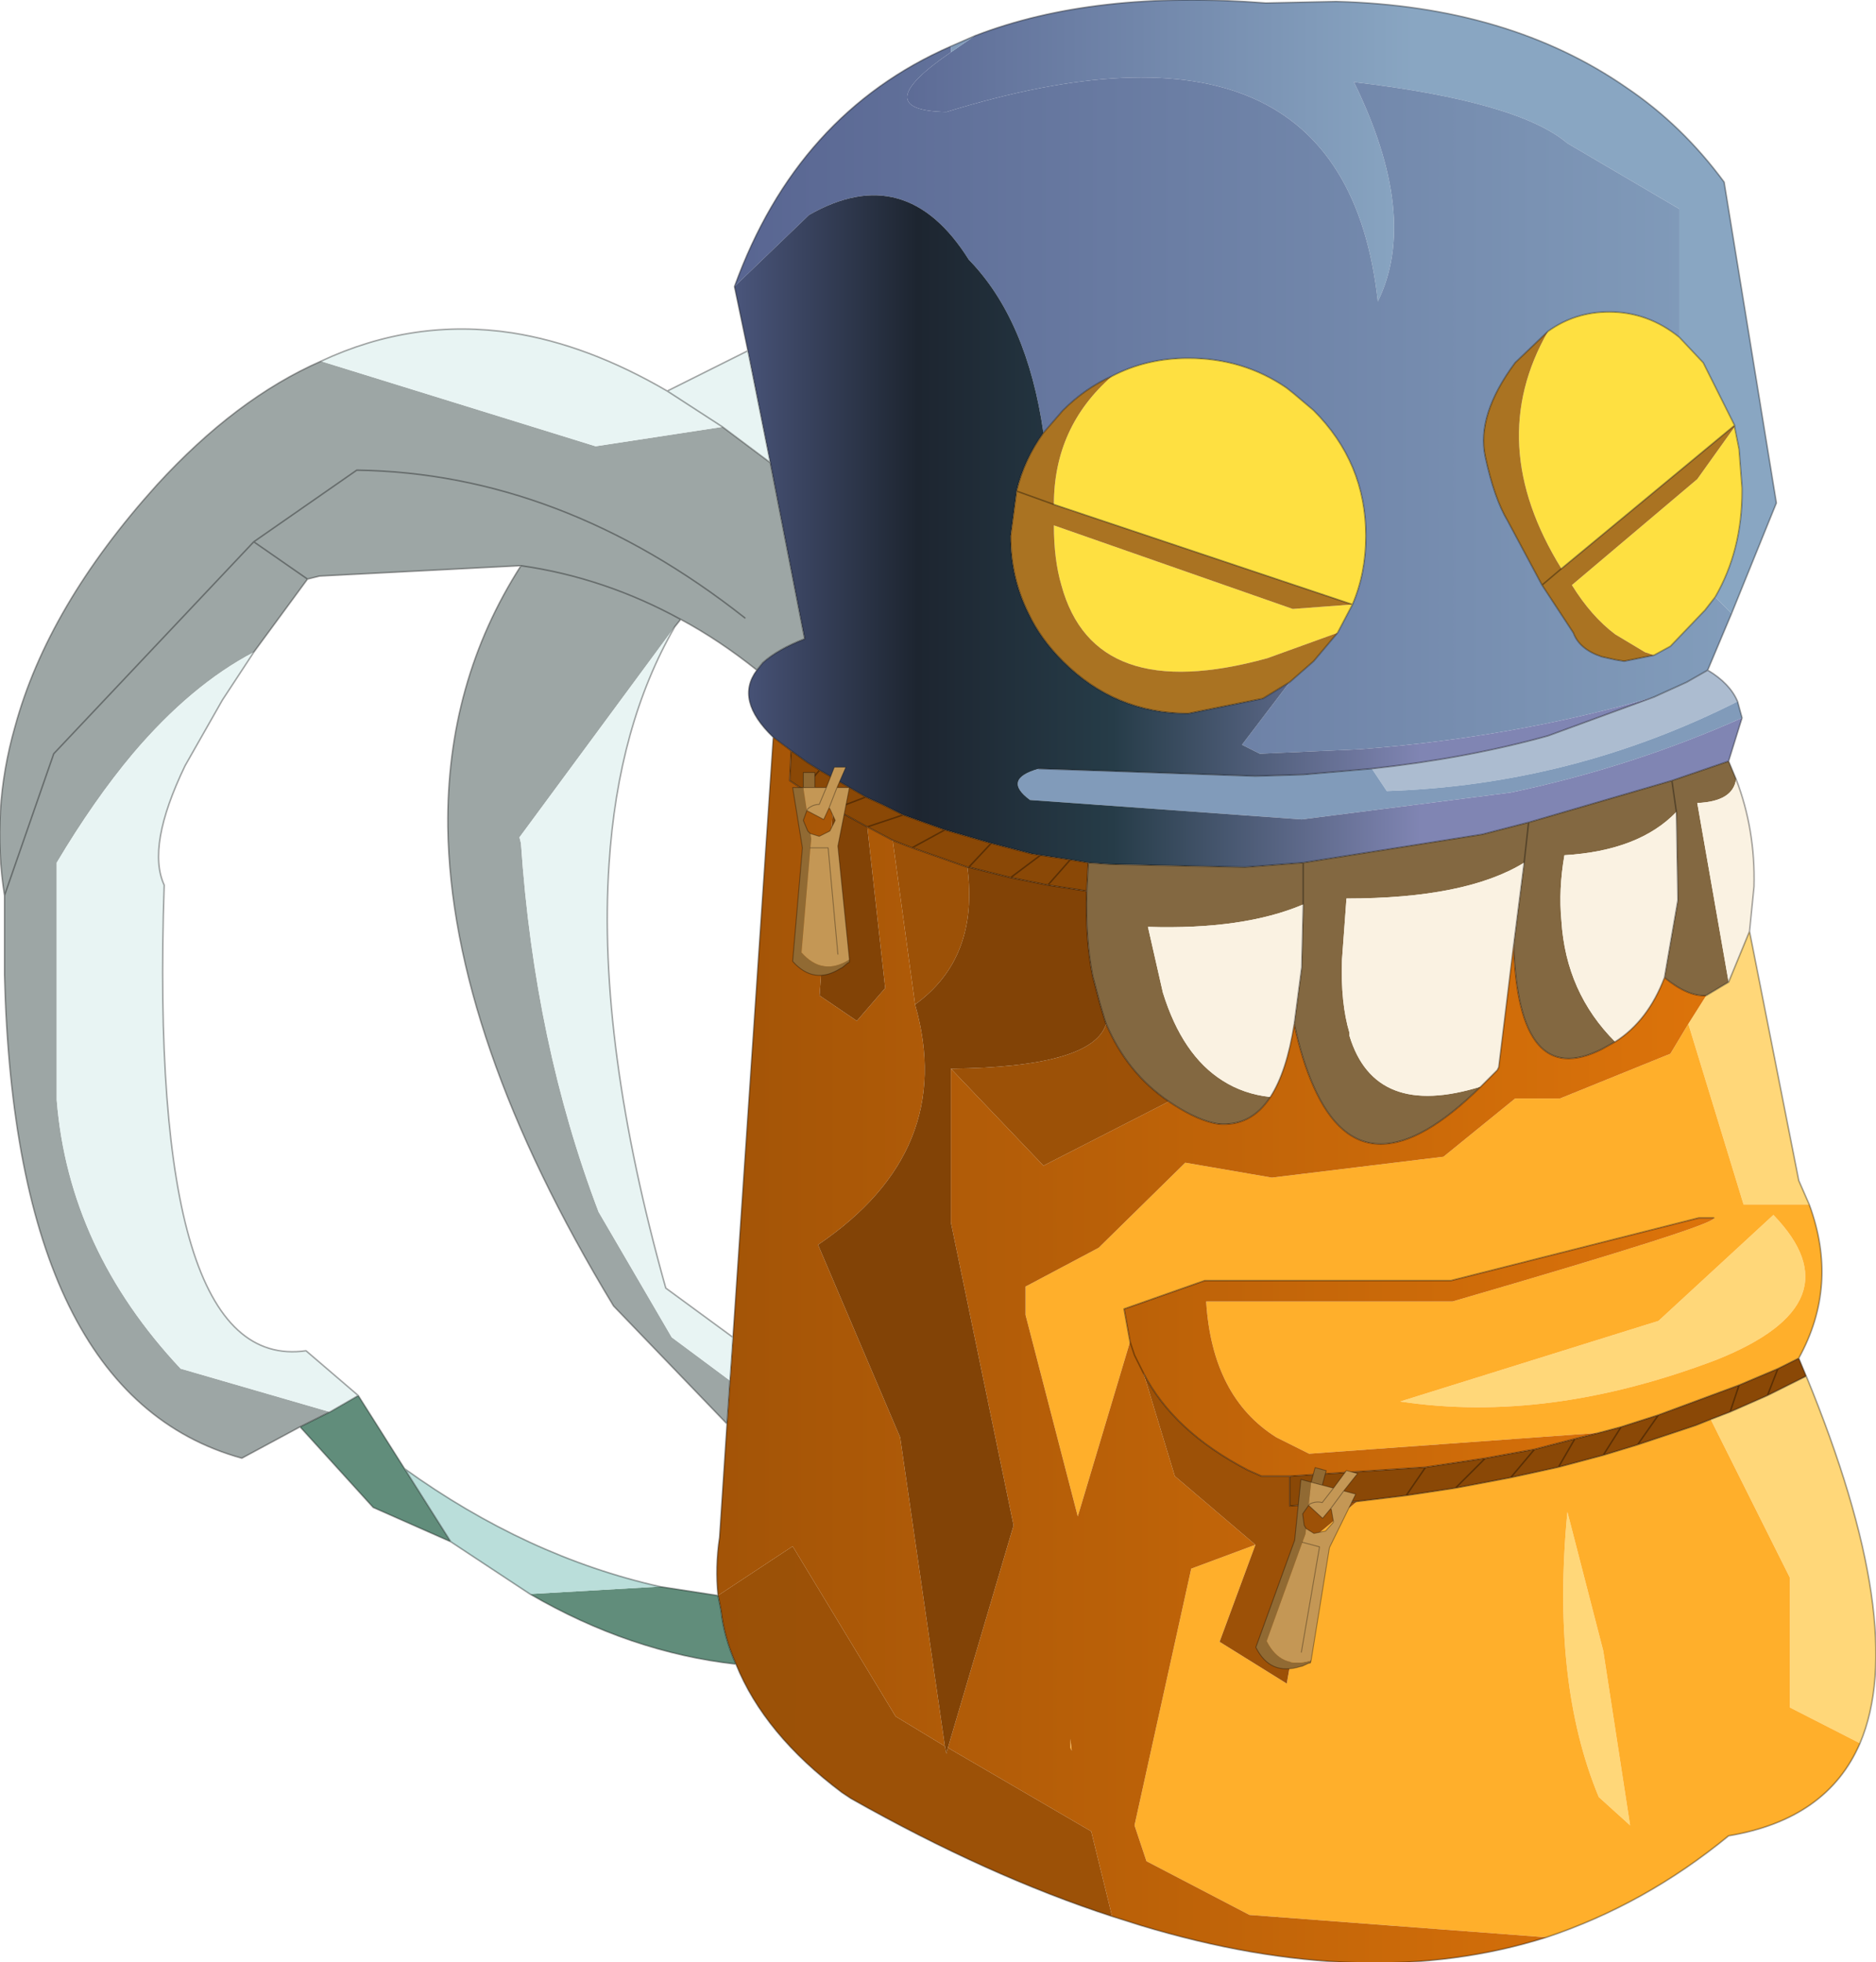 <?xml version="1.0"?>
<svg xmlns="http://www.w3.org/2000/svg" xmlns:xlink="http://www.w3.org/1999/xlink" width="77.1px" height="80.65px"><g transform="matrix(1, 0, 0, 1, -235.7, -164.15)"><use xlink:href="#object-0" width="62.85" height="65.75" transform="matrix(1.227, 0, 0, 1.227, 235.7, 164.15)"/></g><defs><g transform="matrix(1, 0, 0, 1, 0, 0)" id="object-0"><use xlink:href="#object-1" width="62.85" height="65.75" transform="matrix(1, 0, 0, 1, 0, 0)"/><use xlink:href="#object-2" width="3.2" height="11.75" transform="matrix(0.594, 0, 0, 0.594, 26.55, 25.7)"/><use xlink:href="#object-4" width="3.2" height="11.75" transform="matrix(0.574, 0.154, -0.154, 0.574, 43.75, 48.9)"/></g><g transform="matrix(1, 0, 0, 1, 0, 0)" id="object-1"><path fill-rule="evenodd" fill="url(#gradient-L05fa76679a540af42a3cdf65003d1ff5)" stroke="none" d="M32.65 1.2Q36.65 -0.35 42.4 0.1L44.75 0.05Q50.55 0.2 54.5 2.95Q56.35 4.2 57.75 6.1L59.5 16.85L58 20.55L57.45 20Q58.35 18.45 58.35 16.45L58.35 16.35L58.25 15.05L58.1 14.3L58.1 14.25L57.05 12.15L56.25 11.3L56.25 7L52.5 4.8Q50.85 3.4 45.35 2.75Q47.55 7.25 46.15 10.1Q45 -0.35 31.7 3.75Q29 3.7 31.85 1.75L32.65 1.2"/><path fill-rule="evenodd" fill="url(#gradient-L0e756c97cfdedf0b03f65a6d00984664)" stroke="none" d="M58 20.55L57.2 22.45L56.5 22.85L55.4 23.35Q50.75 24.7 45.55 25.1L42.2 25.25L41.6 24.95L43.2 22.85L44 22.15L44.8 21.2L45.3 20.25Q45.75 19.2 45.75 17.95Q45.75 15.5 44 13.75L43.35 13.2L43.1 13Q41.65 12 39.8 12Q38.4 12 37.25 12.6Q36.35 13 35.6 13.75L34.95 14.5Q34.4 10.7 32.45 8.7Q30.35 5.35 27.1 7.2L24.6 9.6Q26.7 3.8 31.85 1.55L31.85 1.75Q29 3.7 31.7 3.75Q45 -0.35 46.15 10.1Q47.55 7.25 45.35 2.75Q50.85 3.4 52.5 4.8L56.25 7L56.25 11.3Q55.2 10.45 53.9 10.45Q52.75 10.45 51.85 11.1L50.75 12.15Q49.45 13.9 49.75 15.3Q50.05 16.7 50.5 17.45L51.65 19.6L52.7 21.2Q52.9 21.75 53.65 22L54.1 22.1L54.4 22.15L55.4 21.95L55.95 21.65L57.05 20.5L57.1 20.45L57.45 20L58 20.55"/><path fill-rule="evenodd" fill="#acbcd0" stroke="none" d="M57.2 22.45Q57.95 22.9 58.2 23.5Q52.65 26.3 46.45 26.5L45.95 25.75Q49.15 25.4 51.85 24.65L55.4 23.35L56.5 22.85L57.2 22.45"/><path fill-rule="evenodd" fill="#819bba" stroke="none" d="M58.2 23.5L58.35 24.05Q54.65 25.7 50.6 26.55L43.6 27.45L34.5 26.8Q33.55 26.1 34.8 25.75L42.05 26L43.65 25.95L45.95 25.75L46.45 26.5Q52.65 26.3 58.2 23.5M31.85 1.55L32.65 1.2L31.85 1.75L31.85 1.55"/><path fill-rule="evenodd" fill="url(#gradient-Lad94c11a3e3e75ae96bdca63b5707910)" stroke="none" d="M58.35 24.05L57.9 25.5L56 26.15L51.2 27.55L49.65 27.95L43.65 28.9L41.7 29.05L37.15 28.95L36.45 28.9L35.85 28.8L34.85 28.65L34.55 28.6L33.2 28.25L31.65 27.8L30.25 27.3L29.55 26.95L29 26.7L27.45 25.8L27.05 25.55L26.5 25.15L25.9 24.7Q24.6 23.45 25.35 22.45L25.55 22.2Q26.05 21.75 26.95 21.4L25.8 15.5L25.05 11.75L24.6 9.6L27.1 7.2Q30.35 5.35 32.45 8.7Q34.4 10.7 34.95 14.5Q34.3 15.4 34.05 16.45L33.85 17.95Q33.85 19.35 34.45 20.55Q34.85 21.4 35.6 22.15Q37.35 23.9 39.8 23.9L42.3 23.4L43.2 22.85L41.6 24.95L42.2 25.25L45.55 25.1Q50.75 24.7 55.4 23.35L51.85 24.65Q49.15 25.4 45.95 25.75L43.65 25.95L42.05 26L34.8 25.75Q33.55 26.1 34.5 26.8L43.6 27.45L50.6 26.55Q54.65 25.7 58.35 24.05"/><path fill-rule="evenodd" fill="#836841" stroke="none" d="M57.9 25.5L58.15 26.1Q58.05 26.85 56.85 26.9L57.9 32.9L57.15 33.35Q56.55 33.4 55.75 32.75L56.2 30.15L56.15 27.2Q54.9 28.5 52.4 28.65Q52.2 29.8 52.3 30.85Q52.45 33.25 54.1 34.9L53.65 35.15Q50.85 36.55 50.7 31.65L51.05 28.9Q49.1 30.1 45.1 30.1L44.95 32.15Q44.9 33.6 45.2 34.6L45.2 34.7Q46.05 37.5 49.6 36.4Q45.7 40.25 44 36.4Q43.6 35.5 43.35 34.3L43.6 32.4L43.65 30.3L43.65 28.9L49.65 27.95L51.2 27.55L51.05 28.9L51.2 27.55L56 26.15L57.9 25.5M43.65 28.9L43.65 30.3Q41.65 31.15 38.45 31.05L38.95 33.25Q39.6 35.35 40.95 36.2Q41.65 36.65 42.55 36.75Q41.9 37.75 40.8 37.65Q40.15 37.55 39.3 37L39.15 36.9Q37.75 35.95 37.05 34.3L37 34.15L36.85 33.65L36.6 32.7Q36.35 31.45 36.4 29.85L36.45 28.9L37.15 28.95L41.7 29.05L43.65 28.9M56 26.15L56.15 27.2L56 26.15"/><path fill-rule="evenodd" fill="#faf2e2" stroke="none" d="M58.15 26.1Q58.8 27.8 58.75 29.7L58.6 31.2L57.9 32.9L56.85 26.9Q58.05 26.85 58.15 26.1M43.65 30.3L43.6 32.4L43.35 34.3Q43.1 35.9 42.55 36.75Q41.65 36.65 40.95 36.2Q39.6 35.35 38.95 33.25L38.45 31.05Q41.65 31.15 43.65 30.3M49.6 36.4Q46.05 37.5 45.2 34.7L45.2 34.6Q44.9 33.6 44.95 32.15L45.1 30.1Q49.1 30.1 51.05 28.9L50.7 31.65L50.2 35.75L50.15 35.85L49.6 36.4M54.1 34.9Q52.45 33.25 52.3 30.85Q52.2 29.8 52.4 28.65Q54.9 28.5 56.15 27.2L56.2 30.15L55.75 32.75Q55.2 34.2 54.1 34.9"/><path fill-rule="evenodd" fill="#ffd779" stroke="none" d="M58.6 31.2L60.25 39.55L60.6 40.35L58.4 40.35L56.55 34.3L57.15 33.35L57.9 32.9L58.6 31.2M60.5 46.1Q63.95 54.5 62.3 58.4L59.95 57.2L59.95 52.85L57.3 47.55L57.95 47.3L59.2 46.75L60.5 46.1M57.5 45.55Q51.85 47.7 46.9 46.95L55.55 44.25L59.4 40.7Q62.25 43.65 57.5 45.55M54.6 61.15L53.55 60.2Q51.95 56.35 52.5 50.65L53.7 55.3L54.6 61.15"/><path fill-rule="evenodd" fill="#ffaf2b" stroke="none" d="M60.6 40.35Q61.6 43.05 60.25 45.5L59.55 45.85L58.25 46.4L55.55 47.4L54.3 47.8L53.55 48L43.85 48.7L42.75 48.15Q40.6 46.8 40.4 43.6L48.65 43.6Q57.6 41 57.4 40.8L56.9 40.8L48.6 42.9L40.35 42.9L37.65 43.85L37.85 44.95L36.1 50.8L34.35 44.05L34.35 43.1L36.8 41.8L39.7 38.95L42.6 39.45L48.35 38.75L50.75 36.8L52.25 36.8L55.95 35.3L56.55 34.3L58.4 40.35L60.6 40.35M62.3 58.4Q61.2 60.95 57.9 61.5Q55.1 63.8 51.8 64.9L41.85 64.15L38.4 62.35L38 61.15L39.9 52.55L42.05 51.75L40.85 55L43.1 56.4L43.95 51.55L45.45 50.3L47.1 50.1L48.75 49.85L50.6 49.5L52.2 49.15L53.7 48.75L54.85 48.4L56.8 47.75L57.3 47.55L59.95 52.85L59.95 57.2L62.3 58.4M57.3 47.55L56.8 47.75L57.3 47.55M57.5 45.55Q62.25 43.65 59.4 40.7L55.55 44.25L46.9 46.95Q51.85 47.7 57.5 45.55M35.85 58.55L35.85 58.25L35.9 58.65L35.85 58.55M54.6 61.15L53.7 55.3L52.5 50.65Q51.95 56.35 53.55 60.2L54.6 61.15"/><path fill-rule="evenodd" fill="#8a4806" stroke="none" d="M60.25 45.5L60.5 46.1L59.2 46.75L57.95 47.3L58.25 46.4L55.55 47.4L54.3 47.8L53.55 48L52.75 48.2L51.4 48.55L49.75 48.85L47.75 49.15L43.2 49.45L43.2 50.45L45.45 50.3L47.1 50.1L47.75 49.15L47.1 50.1L48.75 49.85L50.6 49.5L52.2 49.15L52.75 48.2L52.2 49.15L53.7 48.75L54.85 48.4L56.8 47.75L57.3 47.55L57.95 47.3L58.25 46.4L59.55 45.85L60.25 45.5M51.4 48.55L50.6 49.5L51.4 48.55M48.75 49.85L49.75 48.85L48.75 49.85M59.55 45.85L59.2 46.75L59.55 45.85M53.7 48.75L54.3 47.8L53.7 48.75M55.55 47.4L54.85 48.4L55.55 47.4M26.5 25.15L27.05 25.55L27.45 25.8L26.9 26.45L26.45 26.15L26.5 25.15M26.9 26.45L27.45 25.8L29 26.7L29.55 26.95L30.25 27.3L31.65 27.8L33.2 28.25L34.55 28.6L34.85 28.65L35.85 28.8L36.45 28.9L36.4 29.85L35.1 29.65L33.85 29.4L32.45 29.05L32.4 29.05L30.55 28.4L31.65 27.8L30.55 28.4L29.9 28.15L29.05 27.7L27.95 27.1L27.9 27.1L26.9 26.45M27.95 27.1L29 26.7L27.95 27.1M33.2 28.25L32.45 29.05L33.2 28.25M29.05 27.7L30.25 27.3L29.05 27.7M35.85 28.8L35.1 29.65L35.85 28.8M34.85 28.65L33.85 29.4L34.85 28.65"/><path fill-rule="evenodd" fill="url(#gradient-La80a77c75eed9a5985f0247440147d45)" stroke="none" d="M51.8 64.9Q45.8 66.8 38.2 64.5L37.25 64.2L36.55 61.35L31.75 58.55L33.95 51.1L31.85 40.95L31.85 35.8L34.95 39.05L39.15 36.9L39.3 37Q40.15 37.55 40.8 37.65Q41.9 37.75 42.55 36.75Q43.1 35.9 43.35 34.3Q43.6 35.5 44 36.4Q45.7 40.25 49.6 36.4L50.15 35.85L50.2 35.75L50.7 31.65Q50.85 36.55 53.65 35.15L54.1 34.9Q55.2 34.2 55.75 32.75Q56.55 33.4 57.15 33.35L56.55 34.3L55.95 35.3L52.25 36.8L50.75 36.8L48.35 38.75L42.6 39.45L39.7 38.95L36.8 41.8L34.35 43.1L34.35 44.05L36.1 50.8L37.85 44.95L37.65 43.85L40.35 42.9L48.6 42.9L56.9 40.8L57.4 40.8Q57.6 41 48.65 43.6L40.4 43.6Q40.6 46.8 42.75 48.15L43.85 48.7L53.55 48L52.75 48.2L51.4 48.55L49.75 48.85L47.75 49.15L43.2 49.45L42.25 49.45L41.8 49.25Q39.3 47.95 38.3 46L39.35 49.45L42.05 51.75L39.9 52.55L38 61.15L38.4 62.35L41.85 64.15L51.8 64.9M24.55 44.8L25.9 24.7L26.5 25.15L26.45 26.15L26.9 26.45L27.9 27.1L27.45 33.35L28.7 34.2L29.65 33.1L29.05 27.7L29.9 28.15L30.65 33.65Q32.05 38.55 27.4 41.7L30.15 48.15L31.65 58.5L30 57.5L26.55 51.8L24.05 53.45Q23.95 52.5 24.1 51.5L24.35 47.7L24.45 46.25L24.55 44.8M37.85 44.95L38 45.4L38.3 46L38 45.4L37.85 44.95M35.85 58.55L35.9 58.65L35.85 58.25L35.85 58.55"/><path fill-rule="evenodd" fill="url(#gradient-Lb56f70124d56406e11ac040141a0fd28)" stroke="none" d="M37.25 64.2Q33.1 62.85 28.5 60.25L28.2 60.05Q25.6 58.1 24.65 55.75Q24.25 54.85 24.15 53.95L24.05 53.45L26.55 51.8L30 57.5L31.65 58.5L31.7 58.75L31.75 58.55L36.55 61.35L37.25 64.2M38.3 46Q39.3 47.95 41.8 49.25L42.25 49.45L43.2 49.45L43.2 50.45L45.45 50.3L43.95 51.55L43.1 56.4L40.85 55L42.05 51.75L39.35 49.45L38.3 46M30.55 28.4L32.4 29.05Q32.8 32.1 30.65 33.65L29.9 28.15L30.55 28.4M37.05 34.3Q37.75 35.95 39.15 36.9L34.95 39.05L31.85 35.8Q36.6 35.75 37.05 34.3"/><path fill-rule="evenodd" fill="#618d7b" stroke="none" d="M24.65 55.75Q21.1 55.35 17.75 53.4L22.1 53.15L24.05 53.45L24.15 53.95Q24.25 54.85 24.65 55.75M15.1 51.65L12.5 50.5L10.05 47.8L11.05 47.3L12 46.75L13.55 49.2L15.1 51.65"/><path fill-rule="evenodd" fill="#badeda" stroke="none" d="M17.75 53.4L15.1 51.65L13.55 49.2Q17.65 52.15 22.1 53.15L17.75 53.4"/><path fill-rule="evenodd" fill="#9da6a5" stroke="none" d="M10.05 47.8L8.1 48.85Q0.5 46.75 0.15 32.65L0.15 30Q-0.3 27.15 0.5 24.35Q1.6 20.3 5.25 16.25Q7.9 13.35 10.75 12.1L19.95 14.95L24.2 14.3L25.8 15.5L26.95 21.4Q26.05 21.75 25.55 22.2L25.35 22.45Q24.1 21.45 22.8 20.75L22.6 21L17.4 28.05L17.45 28.25Q17.9 34.95 20.05 40.6L22.5 44.8L24.45 46.25L24.35 47.7L20.55 43.75Q15.1 34.75 15 27.7Q14.95 22.85 17.45 18.95L10.7 19.3L10.3 19.4L8.5 21.85Q6.4 22.95 4.45 25.25Q3.15 26.8 1.9 28.9L1.9 36.85Q2.3 41.85 6.05 45.85L11.05 47.3L10.05 47.8M0.15 30L1.8 25.25L8.5 18.15L10.3 19.4L8.5 18.15L1.8 25.25L0.15 30M8.5 18.15L11.95 15.75Q18.8 15.85 24.95 20.7Q18.8 15.85 11.95 15.75L8.5 18.15M17.45 18.95Q20.25 19.35 22.8 20.75Q20.25 19.35 17.45 18.95"/><path fill-rule="evenodd" fill="#e8f4f3" stroke="none" d="M10.75 12.1Q13.85 10.65 17.15 11.15Q19.7 11.55 22.35 13.1L25.05 11.75L25.8 15.5L24.2 14.3L22.35 13.1L24.2 14.3L19.95 14.95L10.75 12.1M22.6 21Q20.7 24.3 20.4 28.95Q20 34.95 22.3 43.15L24.55 44.8L24.45 46.25L22.5 44.8L20.05 40.6Q17.9 34.95 17.45 28.25L17.4 28.05L22.6 21M11.05 47.3L6.05 45.85Q2.3 41.85 1.9 36.85L1.9 28.9Q3.15 26.8 4.45 25.25Q6.4 22.95 8.5 21.85L7.45 23.45L6.2 25.65Q4.9 28.35 5.5 29.65Q4.95 46 10.25 45.25L12 46.75L11.05 47.3"/><path fill-rule="evenodd" fill="#fee041" stroke="none" d="M56.25 11.3L57.05 12.15L58.1 14.25L52.3 19.05Q49.7 14.85 51.85 11.1Q52.75 10.45 53.9 10.45Q55.2 10.45 56.25 11.3M58.1 14.3L58.25 15.05L58.35 16.35L58.35 16.45Q58.35 18.45 57.45 20L57.1 20.45L57.05 20.5L55.95 21.65L55.4 21.95L55.1 21.85L54.1 21.25Q53.3 20.65 52.65 19.6L56.85 16.05L58.1 14.3M37.25 12.6Q38.4 12 39.8 12Q41.65 12 43.1 13L43.35 13.2L44 13.75Q45.75 15.5 45.75 17.95Q45.75 19.2 45.3 20.25L44.8 21.2L42.45 22.05Q36.65 23.65 35.55 19.6Q35.3 18.75 35.3 17.6L43.3 20.4L45.3 20.25L35.3 16.9Q35.3 14.3 37.25 12.6"/><path fill-rule="evenodd" fill="#aa7322" stroke="none" d="M58.1 14.25L58.1 14.3L56.85 16.05L52.65 19.6Q53.3 20.65 54.1 21.25L55.1 21.85L55.4 21.95L54.4 22.15L54.1 22.1L53.65 22Q52.9 21.75 52.7 21.2L51.65 19.6L50.5 17.45Q50.05 16.7 49.75 15.3Q49.45 13.9 50.75 12.15L51.85 11.1Q49.7 14.85 52.3 19.05L58.1 14.25M44.8 21.2L44 22.15L43.2 22.85L42.3 23.4L39.8 23.9Q37.35 23.9 35.6 22.15Q34.85 21.4 34.45 20.55Q33.85 19.35 33.85 17.95L34.05 16.45L35.3 16.9L45.3 20.25L43.3 20.4L35.3 17.6Q35.3 18.75 35.55 19.6Q36.65 23.65 42.45 22.05L44.8 21.2M52.3 19.05L51.65 19.6L52.3 19.05M35.3 16.9L34.05 16.45Q34.3 15.4 34.95 14.5L35.6 13.75Q36.35 13 37.25 12.6Q35.3 14.3 35.3 16.9"/><path fill-rule="evenodd" fill="url(#gradient-L1cecb1e820f81de193a7edfc1d15755b)" stroke="none" d="M27.9 27.1L27.95 27.1L27.9 27.1L27.45 33.35L28.7 34.2L29.65 33.1L29.05 27.7L27.95 27.1L27.9 27.1M32.4 29.05L32.45 29.05L32.4 29.05Q32.8 32.1 30.65 33.65Q32.05 38.55 27.4 41.7L30.15 48.15L31.65 58.5L31.7 58.75L31.75 58.55L33.95 51.1L31.85 40.95L31.85 35.8Q36.6 35.75 37.05 34.3L37 34.15L36.85 33.65L36.6 32.7Q36.35 31.45 36.4 29.85L35.1 29.65L33.85 29.4L32.45 29.05L32.4 29.05"/><path fill="none" stroke="#000000" stroke-opacity="0.341" stroke-width="0.05" stroke-linecap="round" stroke-linejoin="round" d="M32.65 1.2Q36.65 -0.35 42.4 0.1L44.75 0.05Q50.55 0.2 54.5 2.95Q56.35 4.2 57.75 6.1L59.5 16.85L58 20.55L57.2 22.45Q57.95 22.9 58.2 23.5L58.35 24.05L57.9 25.5L58.15 26.1Q58.8 27.8 58.75 29.7L58.6 31.2L60.25 39.55L60.6 40.35Q61.6 43.05 60.25 45.5L60.5 46.1Q63.95 54.5 62.3 58.4Q61.2 60.95 57.9 61.5Q55.1 63.8 51.8 64.9Q45.8 66.8 38.2 64.5L37.25 64.2Q33.1 62.85 28.5 60.25L28.2 60.05Q25.6 58.1 24.65 55.75Q21.1 55.35 17.75 53.4L15.1 51.65L12.5 50.5L10.05 47.8L8.1 48.85Q0.5 46.75 0.15 32.65L0.15 30Q-0.3 27.15 0.5 24.35Q1.6 20.3 5.25 16.25Q7.9 13.35 10.75 12.1Q13.85 10.65 17.15 11.15Q19.7 11.55 22.35 13.1L25.05 11.75L24.6 9.6Q26.7 3.8 31.85 1.55L32.65 1.2M56.25 11.3L57.05 12.15L58.1 14.25L58.1 14.3L58.25 15.05L58.35 16.35L58.35 16.45Q58.35 18.45 57.45 20L57.1 20.45L57.05 20.5L55.95 21.65L55.4 21.95L54.4 22.15L54.1 22.1L53.65 22Q52.9 21.75 52.7 21.2L51.65 19.6L50.5 17.45Q50.05 16.7 49.75 15.3Q49.45 13.9 50.75 12.15L51.85 11.1Q52.75 10.45 53.9 10.45Q55.2 10.45 56.25 11.3M37.25 12.6Q38.4 12 39.8 12Q41.65 12 43.1 13L43.35 13.2L44 13.75Q45.75 15.5 45.75 17.95Q45.75 19.2 45.3 20.25L44.8 21.2L44 22.15L43.2 22.85L42.3 23.4L39.8 23.9Q37.35 23.9 35.6 22.15Q34.85 21.4 34.45 20.55Q33.85 19.35 33.85 17.95L34.05 16.45L35.3 16.9L45.3 20.25M55.4 23.35L56.5 22.85L57.2 22.45M52.3 19.05L58.1 14.25M51.65 19.6L52.3 19.05M45.95 25.75L43.65 25.95L42.05 26L34.8 25.75M51.2 27.55L49.65 27.95L43.65 28.9L43.65 30.3L43.6 32.4L43.35 34.3Q43.6 35.5 44 36.4Q45.7 40.25 49.6 36.4L50.15 35.85L50.2 35.75L50.7 31.65Q50.85 36.55 53.65 35.15L54.1 34.9Q55.2 34.2 55.75 32.75L56.2 30.15L56.15 27.2L56 26.15L51.2 27.55L51.05 28.9L50.7 31.65M56 26.15L57.9 25.5M55.4 23.35L51.85 24.65Q49.15 25.4 45.95 25.75M57.9 32.9L58.6 31.2M37.85 44.95L37.65 43.85L40.35 42.9L48.6 42.9L56.9 40.8L57.4 40.8M53.55 48L54.3 47.8L55.55 47.4L58.25 46.4L59.55 45.85L60.25 45.5M55.75 32.75Q56.55 33.4 57.15 33.35L57.9 32.9M42.55 36.75Q43.1 35.9 43.35 34.3M43.2 49.45L42.25 49.45L41.8 49.25Q39.3 47.95 38.3 46L38 45.4L37.85 44.95M45.45 50.3L43.2 50.45L43.2 49.45L47.75 49.15L49.75 48.85L51.4 48.55L52.75 48.2L53.55 48M45.45 50.3L47.1 50.1L47.75 49.15M50.6 49.5L52.2 49.15L52.75 48.2M50.6 49.5L51.4 48.55M48.75 49.85L50.6 49.5M49.75 48.85L48.75 49.85L47.1 50.1M59.2 46.75L60.5 46.1M58.25 46.4L57.95 47.3L59.2 46.75L59.55 45.85M57.3 47.55L56.8 47.75L54.85 48.4L53.7 48.75L52.2 49.15M56.8 47.75L57.3 47.55L57.95 47.3M54.3 47.8L53.7 48.75M54.85 48.4L55.55 47.4M34.95 14.5L35.6 13.75Q36.35 13 37.25 12.6M34.05 16.45Q34.3 15.4 34.95 14.5M24.2 14.3L22.35 13.1M25.8 15.5L24.2 14.3M25.8 15.5L25.05 11.75M25.35 22.45Q24.1 21.45 22.8 20.75L22.6 21Q20.7 24.3 20.4 28.95Q20 34.95 22.3 43.15L24.55 44.8L25.9 24.7Q24.6 23.45 25.35 22.45L25.55 22.2Q26.05 21.75 26.95 21.4L25.8 15.5M27.45 25.8L27.05 25.55L26.5 25.15L26.45 26.15L26.9 26.45L27.45 25.8L29 26.7L29.55 26.95L30.25 27.3L31.65 27.8L33.2 28.25L34.55 28.6L34.85 28.65L35.85 28.8L36.45 28.9L37.15 28.95L41.7 29.05L43.65 28.9M26.5 25.15L25.9 24.7M27.95 27.1L27.9 27.1L27.95 27.1L29.05 27.7L29.9 28.15L30.55 28.4L31.65 27.8M29 26.7L27.95 27.1M30.55 28.4L32.4 29.05L32.45 29.05L33.2 28.25M30.25 27.3L29.05 27.7M27.9 27.1L26.9 26.45M32.45 29.05L32.4 29.05M8.5 21.85L10.3 19.4L8.5 18.15L1.8 25.25L0.15 30M24.35 47.7L20.55 43.75Q15.1 34.75 15 27.7Q14.95 22.85 17.45 18.95L10.7 19.3L10.3 19.4M8.5 21.85L7.45 23.45L6.2 25.65Q4.9 28.35 5.5 29.65Q4.95 46 10.25 45.25L12 46.75L13.55 49.2Q17.65 52.15 22.1 53.15L24.05 53.45Q23.95 52.5 24.1 51.5L24.35 47.7L24.45 46.25L24.55 44.8M24.95 20.7Q18.8 15.85 11.95 15.75L8.5 18.15M11.05 47.3L10.05 47.8M13.55 49.2L15.1 51.65M12 46.75L11.05 47.3M35.1 29.65L36.4 29.85L36.45 28.9M33.85 29.4L35.1 29.65L35.85 28.8M36.4 29.85Q36.35 31.45 36.6 32.7L36.85 33.65L37 34.15L37.05 34.3Q37.75 35.95 39.15 36.9L39.3 37Q40.15 37.55 40.8 37.65Q41.9 37.75 42.55 36.75M22.8 20.75Q20.25 19.35 17.45 18.95M32.45 29.05L33.85 29.4L34.85 28.65M24.65 55.75Q24.25 54.85 24.15 53.95L24.05 53.45"/></g><linearGradient gradientTransform="matrix(0.012, 0, 0, 1, 37.55, -140.9)" gradientUnits="userSpaceOnUse" spreadMethod="pad" id="gradient-L05fa76679a540af42a3cdf65003d1ff5" x1="-819.2" x2="819.2"><stop offset="0" stop-color="#56628f" stop-opacity="1"/><stop offset="1" stop-color="#89a6c2" stop-opacity="1"/></linearGradient><linearGradient gradientTransform="matrix(0.025, 0, 0, 0.018, 43.05, -130.65)" gradientUnits="userSpaceOnUse" spreadMethod="pad" id="gradient-L0e756c97cfdedf0b03f65a6d00984664" x1="-819.2" x2="819.2"><stop offset="0" stop-color="#56628f" stop-opacity="1"/><stop offset="1" stop-color="#89a6c2" stop-opacity="1"/></linearGradient><linearGradient gradientTransform="matrix(0.015, 0, 0, 0.026, 35.3, -117.55)" gradientUnits="userSpaceOnUse" spreadMethod="pad" id="gradient-Lad94c11a3e3e75ae96bdca63b5707910" x1="-819.2" x2="819.2"><stop offset="0" stop-color="#56628f" stop-opacity="1"/><stop offset="0.314" stop-color="#1d2530" stop-opacity="1"/><stop offset="0.58" stop-color="#263c48" stop-opacity="1"/><stop offset="1" stop-color="#8085b3" stop-opacity="1"/></linearGradient><linearGradient gradientTransform="matrix(0.02, 0, 0, 0.024, 40.55, 44.45)" gradientUnits="userSpaceOnUse" spreadMethod="pad" id="gradient-La80a77c75eed9a5985f0247440147d45" x1="-819.2" x2="819.2"><stop offset="0" stop-color="#a35407" stop-opacity="1"/><stop offset="1" stop-color="#dc730a" stop-opacity="1"/></linearGradient><linearGradient gradientTransform="matrix(1, 0, 0, 1, -119.75, -144.05)" gradientUnits="userSpaceOnUse" spreadMethod="pad" id="gradient-Lb56f70124d56406e11ac040141a0fd28" x1="-819.2" x2="819.2"><stop offset="0.427" stop-color="#824306" stop-opacity="1"/><stop offset="1" stop-color="#dc730a" stop-opacity="1"/></linearGradient><linearGradient gradientTransform="matrix(0.02, 0, 0, 0.024, 40.55, 44.45)" gradientUnits="userSpaceOnUse" spreadMethod="pad" id="gradient-L1cecb1e820f81de193a7edfc1d15755b" x1="-819.2" x2="819.2"><stop offset="0.427" stop-color="#824306" stop-opacity="1"/><stop offset="1" stop-color="#dc730a" stop-opacity="1"/></linearGradient><g transform="matrix(1, 0, 0, 1, 0, 1.15)" id="object-2"><use xlink:href="#object-3" width="3.2" height="11.75" transform="matrix(1, 0, 0, 1, 0, -1.15)"/></g><g transform="matrix(1, 0, 0, 1, 0, 1.15)" id="object-3"><path fill-rule="evenodd" fill="#916a33" stroke="none" d="M0.6 0L0.6 -0.85L1.25 -0.85L1.25 0L0.6 0L0 0L0.55 3.4L0 9.8Q1.2 11.15 2.7 10.2L2.8 10.15L3.1 9.9L3.2 9.85L3.2 9.8L3.2 9.7Q1.7 10.65 0.5 9.3L1 3.4L1.05 2.9L1 2.6L0.85 2.45L0.6 1.85L0.8 1.3L0.6 0"/><path fill-rule="evenodd" fill="#c49755" stroke="none" d="M1.25 0L1.9 0L2.35 -1.15L3 -1.15L2.5 0L3.2 0L2.55 3.3L3.2 9.7Q1.7 10.65 0.5 9.3L1 3.4L1.05 2.9L1 2.6L1.5 2.75L2.1 2.45L2.4 1.85L2.1 1.2L2.05 1.15L2.5 0L2.05 1.15L1.75 1.8L0.8 1.3L0.85 1.2Q1.15 0.95 1.5 0.95L1.9 0L1.5 0.95Q1.15 0.95 0.85 1.2L0.8 1.3L0.6 0L1.25 0M2.55 9.4L2 3.4L1 3.4L2 3.4L2.55 9.4"/><path fill="none" stroke="#000000" stroke-opacity="0.341" stroke-width="0.05" stroke-linecap="round" stroke-linejoin="round" d="M0.6 0L0.6 -0.85L1.25 -0.85L1.25 0L1.9 0L2.35 -1.15L3 -1.15L2.5 0L3.2 0L2.55 3.3L3.2 9.7L3.2 9.8L3.2 9.85L3.1 9.9L2.8 10.15L2.7 10.2Q1.2 11.15 0 9.8L0.55 3.4L0 0L0.6 0L1.25 0M2.5 0L2.05 1.15L2.1 1.2L2.4 1.85L2.1 2.45L1.5 2.75L1 2.6L0.85 2.45L0.6 1.85L0.8 1.3L0.85 1.2Q1.15 0.95 1.5 0.95L1.9 0M1 3.4L2 3.4L2.55 9.4M0.8 1.3L1.75 1.8L2.05 1.15"/></g><g transform="matrix(1, 0, 0, 1, 0, 1.15)" id="object-4"><use xlink:href="#object-5" width="3.2" height="11.75" transform="matrix(1, 0, 0, 1, 0, -1.15)"/></g><g transform="matrix(1, 0, 0, 1, 0, 1.15)" id="object-5"><path fill-rule="evenodd" fill="#916a33" stroke="none" d="M0.6 0L0.6 -0.85L1.25 -0.85L1.25 0L0.6 0L0 0L0.55 3.4L0 9.8Q1.2 11.15 2.7 10.2L2.8 10.15L3.1 9.9L3.2 9.85L3.2 9.8L3.2 9.7Q1.7 10.65 0.5 9.3L1 3.4L1.05 2.9L1 2.6L0.85 2.45L0.6 1.85L0.8 1.3L0.6 0"/><path fill-rule="evenodd" fill="#c49755" stroke="none" d="M1.25 0L1.9 0L2.35 -1.15L3 -1.15L2.5 0L3.2 0L2.55 3.3L3.2 9.7Q1.7 10.65 0.5 9.3L1 3.4L1.05 2.9L1 2.6L1.5 2.75L2.1 2.45L2.4 1.85L2.1 1.2L2.05 1.15L2.5 0L2.05 1.15L1.75 1.8L0.8 1.3L0.85 1.2Q1.15 0.95 1.5 0.95L1.9 0L1.5 0.95Q1.15 0.95 0.85 1.2L0.8 1.3L0.6 0L1.25 0M2.55 9.4L2 3.4L1 3.4L2 3.4L2.55 9.4"/><path fill="none" stroke="#000000" stroke-opacity="0.341" stroke-width="0.05" stroke-linecap="round" stroke-linejoin="round" d="M0.6 0L0.6 -0.85L1.25 -0.85L1.25 0L1.9 0L2.35 -1.15L3 -1.15L2.5 0L3.2 0L2.55 3.3L3.2 9.7L3.2 9.8L3.2 9.85L3.1 9.9L2.8 10.15L2.7 10.2Q1.2 11.15 0 9.8L0.55 3.4L0 0L0.6 0L1.25 0M2.5 0L2.05 1.15L2.1 1.2L2.4 1.85L2.1 2.45L1.5 2.75L1 2.6L0.85 2.45L0.6 1.85L0.8 1.3L0.85 1.2Q1.15 0.95 1.5 0.95L1.9 0M1 3.4L2 3.4L2.55 9.4M0.8 1.3L1.75 1.8L2.05 1.15"/></g></defs></svg>
